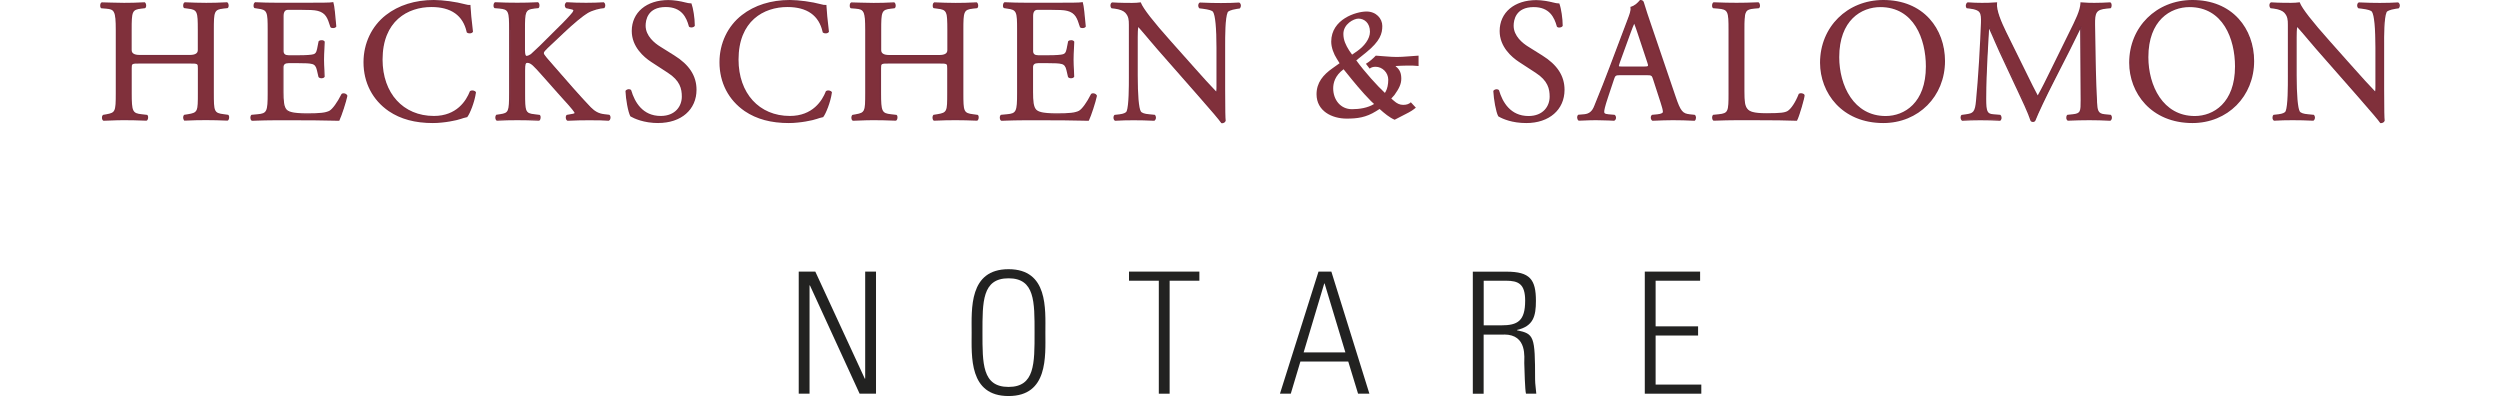 <?xml version="1.0" encoding="UTF-8"?><svg id="a" xmlns="http://www.w3.org/2000/svg" viewBox="0 0 394.976 62.57"><g id="b"><polygon points="127.901 62.2 127.901 45.12 127.951 45.07 135.811 62.2 138.401 62.2 138.401 42.91 136.691 42.91 136.691 59.79 136.641 59.85 128.811 42.91 126.191 42.91 126.191 62.2 127.901 62.2" fill="#222221" fill-rule="evenodd" stroke-width="0"/><path d="m159.341,61.13c-4.17,0-4.12-3.71-4.12-8.58s-.05-8.58,4.12-8.58,4.11,3.71,4.11,8.58.05,8.58-4.11,8.58Zm0,1.44c6.28,0,5.82-6.28,5.82-10.02s.46-10.02-5.82-10.02-5.83,6.28-5.83,10.02-.45,10.02,5.83,10.02Z" fill="#222221" fill-rule="evenodd" stroke-width="0"/><polygon points="183.081 62.2 184.791 62.2 184.791 44.35 189.491 44.35 189.491 42.91 178.371 42.91 178.371 44.35 183.081 44.35 183.081 62.2" fill="#222221" fill-rule="evenodd" stroke-width="0"/><path d="m208.311,42.91l-6.09,19.29h1.71l1.52-5.08h7.56l1.55,5.08h1.79l-6.01-19.29h-2.03Zm-2.35,12.77l3.26-10.9h.05l3.29,10.9h-6.6 0Z" fill="#222221" fill-rule="evenodd" stroke-width="0"/><path d="m237.641,52.85c3.71,0,3.15,3.71,3.18,4.54.03,1.04.11,4.25.27,4.81h1.63c-.05-.75-.19-1.5-.19-2.24,0-6.89-.16-7.21-2.86-7.78v-.05c2.59-.59,2.99-2.19,2.99-4.59,0-3.39-.94-4.62-4.65-4.62h-5.32v19.29h1.71v-9.35h3.23l.01-.01Zm-3.23-8.5h3.5c2,0,3.05.51,3.05,3.15,0,3.23-1.2,3.9-3.77,3.9h-2.78v-7.05Z" fill="#222221" fill-rule="evenodd" stroke-width="0"/><polygon points="259.861 42.91 259.861 62.2 268.791 62.2 268.791 60.76 261.571 60.76 261.571 53.01 268.281 53.01 268.281 51.56 261.571 51.56 261.571 44.35 268.601 44.35 268.601 42.91 259.861 42.91" fill="#222221" fill-rule="evenodd" stroke-width="0"/><path d="m22.061,9.92c-1.33,0-1.39.06-1.39.89v3.91c0,2.91.14,3.3,1.69,3.47l.8.08c.17.11.11.61-.05.69-1.5-.05-2.44-.08-3.52-.08-1.19,0-2.14.06-3.22.08-.17-.08-.22-.53-.05-.69l.47-.08c1.55-.28,1.61-.56,1.61-3.47V4.74c0-2.91-.19-3.38-1.63-3.49l-.72-.06c-.16-.11-.11-.61.06-.69,1.36.03,2.3.09,3.49.09,1.08,0,2.02-.03,3.21-.09.17.09.22.58.05.69l-.53.06c-1.61.17-1.66.58-1.66,3.49v3.19c0,.86.06.89,1.39.89h7.93c1.33,0,1.39-.03,1.39-.89v-3.19c0-2.91-.05-3.33-1.69-3.49l-.53-.06c-.16-.11-.11-.61.06-.69,1.27.06,2.22.09,3.35.09s2.03-.03,3.27-.09c.17.09.22.58.06.69l-.58.06c-1.61.17-1.66.58-1.66,3.49v9.98c0,2.91.05,3.27,1.66,3.47l.67.08c.16.11.11.61-.06.69-1.33-.05-2.27-.08-3.36-.08-1.14,0-2.13.03-3.35.08-.17-.08-.22-.53-.06-.69l.53-.08c1.69-.28,1.69-.56,1.69-3.47v-3.91c0-.83-.05-.89-1.39-.89,0,0-7.93,0-7.93,0Z" fill="#80303b" stroke-width="0"/><path d="m29.191,19.08h-.03c-.11-.07-.18-.2-.21-.37s-.01-.4.12-.54l.03-.03.57-.09c1.59-.26,1.59-.43,1.59-3.34v-3.91c0-.75,0-.76-1.26-.76h-7.93c-1.26,0-1.26.01-1.26.76v3.91c0,2.9.13,3.19,1.58,3.34l.86.1c.16.11.16.35.15.45-.01.17-.08.39-.22.46h-.03l-.03.01c-1.54-.06-2.46-.08-3.52-.08-.76,0-1.44.02-2.08.05-.37.01-.74.03-1.13.04h-.03l-.03-.01c-.11-.05-.19-.19-.21-.36-.03-.17,0-.4.13-.53l.03-.03.51-.09c1.43-.26,1.5-.41,1.5-3.34V4.74c0-3.01-.23-3.27-1.52-3.37l-.76-.06-.03-.02c-.11-.07-.16-.23-.15-.44,0-.18.07-.4.22-.47h.03l.03-.01c.53.01,1,.03,1.45.04.68.02,1.32.04,2.04.04,1.01,0,1.94-.02,3.21-.09h.03l.03.01c.15.08.21.3.22.48.01.2-.05.36-.16.43l-.05.02-.53.06c-1.5.16-1.55.48-1.55,3.37v3.19c0,.507.42.76,1.26.76h7.93c.84,0,1.26-.253,1.26-.76v-3.19c0-2.89-.05-3.21-1.58-3.37l-.58-.08c-.11-.07-.16-.23-.15-.43,0-.18.07-.4.22-.47l.03-.02h.03c1.18.05,2.15.09,3.35.09,1.01,0,1.92-.02,3.27-.09h.03l.03.01c.15.08.21.3.22.47.01.2-.04.36-.15.43l-.06.02-.58.06c-1.5.16-1.55.48-1.55,3.37v9.98c0,2.89.04,3.16,1.55,3.34l.72.1c.16.11.16.35.15.45-.01.17-.08.39-.22.46h-.03l-.03.01c-1.28-.05-2.23-.08-3.35-.08s-2.03.02-3.35.08h-.03v.02Zm-12.8-.7c-.04.06-.05.18-.04.29.01.08.04.14.06.16.37,0,.73-.02,1.08-.03.65-.02,1.33-.05,2.09-.05,1.05,0,1.97.03,3.48.08.03-.03.06-.12.07-.24,0-.1-.01-.17-.03-.2l-.76-.08c-1.67-.18-1.8-.71-1.8-3.59v-3.91c0-.95.19-1.01,1.51-1.01h7.93c1.32,0,1.51.06,1.51,1.01v3.91c0,2.92,0,3.29-1.8,3.59l-.48.07c-.04.06-.05.18-.03.29.01.08.04.14.06.16,1.29-.06,2.26-.08,3.31-.08,1.11,0,2.06.03,3.32.08.03-.03.06-.12.07-.24,0-.1-.01-.18-.03-.21l-.62-.08c-1.72-.21-1.77-.7-1.77-3.59V4.73c0-2.89.05-3.44,1.78-3.62l.54-.05s.03-.1.03-.2c0-.12-.04-.21-.07-.25-1.32.06-2.23.08-3.23.08-1.19,0-2.15-.03-3.31-.08-.03.04-.06.13-.07.25,0,.1.01.17.03.2l.48.05c1.75.18,1.8.73,1.8,3.62v3.19c0,.98-.17,1.01-1.51,1.01h-7.93c-1.34,0-1.51-.04-1.51-1.01v-3.19c0-2.89.05-3.44,1.78-3.62l.48-.05s.04-.09.03-.2c0-.12-.04-.21-.07-.25-1.25.06-2.17.08-3.17.08-.73,0-1.37-.02-2.05-.04-.43-.01-.89-.03-1.4-.04-.03.04-.06.13-.07.25,0,.1.01.17.03.2l.68.05c1.59.12,1.75.79,1.75,3.62v9.98c0,2.91-.06,3.29-1.71,3.59l-.42.07-.02.01Z" fill="#792d3c" stroke-width="0"/><path d="m42.431,4.73c0-2.88-.05-3.3-1.69-3.49l-.44-.05c-.17-.11-.11-.61.05-.69,1.19.06,2.14.08,3.27.08h5.21c1.77,0,3.41,0,3.74-.08.17.47.33,2.47.44,3.69-.11.17-.55.22-.69.06-.41-1.31-.66-2.27-2.11-2.64-.58-.14-1.47-.16-2.69-.16h-2c-.83,0-.83.05-.83,1.11v5.55c0,.78.08.78.92.78h1.61c1.16,0,2.02-.06,2.36-.17.33-.11.53-.27.66-.97l.22-1.14c.14-.16.61-.16.72.03,0,.66-.11,1.75-.11,2.8,0,1,.11,2.05.11,2.66-.11.2-.58.2-.72.03l-.25-1.08c-.11-.5-.31-.92-.86-1.05-.39-.11-1.05-.14-2.14-.14h-1.61c-.83,0-.92.03-.92.75v3.91c0,1.47.08,2.41.53,2.88.33.33.92.64,3.36.64,2.14,0,2.94-.11,3.55-.42.5-.28,1.25-1.25,1.97-2.69.2-.14.58-.05.69.19-.19.97-.89,3.1-1.25,3.86-2.49-.06-4.96-.08-7.43-.08h-2.49c-1.19,0-2.14.03-3.77.08-.17-.08-.22-.53-.05-.69l.92-.08c1.58-.14,1.72-.56,1.72-3.47V4.73Z" fill="#80303b" stroke-width="0"/><path d="m53.621,19.08h-.08c-2.42-.06-4.85-.08-7.43-.08h-2.5c-1.2,0-2.17.03-3.77.08h-.03l-.03-.01c-.11-.05-.19-.19-.21-.37-.03-.17,0-.4.13-.53l.03-.03.96-.09c1.47-.13,1.6-.41,1.6-3.34V4.73c0-2.87-.05-3.19-1.58-3.37l-.5-.08c-.11-.07-.17-.24-.15-.44.01-.18.07-.39.22-.47l.03-.02h.03c1.23.06,2.17.08,3.27.08h5.21c1.67,0,3.39,0,3.71-.08l.11-.03.04.11c.16.45.31,2.17.42,3.42l.03.34-.02.04c-.09.14-.3.2-.46.21-.19,0-.35-.04-.44-.14l-.02-.04-.05-.15c-.38-1.2-.65-2.07-1.97-2.4-.56-.13-1.43-.16-2.66-.16h-2c-.473,0-.71.327-.71.98v5.55c0,.433.263.65.79.65h1.61c1.16,0,2.01-.06,2.32-.16.26-.09.45-.19.58-.87l.23-1.17.02-.02c.12-.14.36-.17.53-.16.19.02.33.09.4.21l.02.03v.03c0,.3-.02.67-.05,1.1-.03.53-.06,1.12-.06,1.71,0,.55.03,1.13.06,1.63.02.4.04.75.04,1.03v.03l-.02.03c-.07.12-.21.19-.4.21-.16.02-.41-.02-.53-.16l-.03-.05-.25-1.08c-.13-.58-.35-.86-.77-.96-.4-.11-1.13-.13-2.1-.13h-1.61c-.527,0-.79.207-.79.62v3.91c0,1.44.08,2.36.49,2.8.29.29.81.6,3.26.6,2.03,0,2.88-.1,3.49-.4.5-.28,1.25-1.31,1.91-2.63l.04-.05c.13-.09.31-.12.49-.06.18.05.32.16.39.31l.02.04v.04c-.2.97-.9,3.12-1.27,3.89l-.04.07.05-.04Zm-13.76-.7c-.04.06-.05.17-.03.28.01.09.04.14.06.17,1.57-.06,2.54-.08,3.73-.08h2.5c2.55,0,4.96.03,7.35.08.37-.8,1-2.76,1.2-3.71-.04-.06-.12-.11-.21-.14s-.19-.02-.26.01c-.69,1.37-1.46,2.41-2,2.71-.66.33-1.53.43-3.61.43-2.55,0-3.1-.33-3.44-.68-.47-.5-.56-1.43-.56-2.97v-3.91c0-.81.16-.87,1.04-.87h1.61c1.03,0,1.75.02,2.17.14.65.16.84.67.95,1.15l.24,1.05c.05.04.16.07.29.06.09,0,.16-.04.19-.06,0-.26-.02-.59-.04-.97-.03-.51-.06-1.09-.06-1.65,0-.59.03-1.19.06-1.72.02-.4.04-.76.04-1.04-.03-.03-.09-.05-.19-.06-.13-.01-.24.02-.29.06l-.21,1.1c-.15.74-.37.94-.75,1.06-.43.15-1.54.18-2.4.18h-1.61c-.88,0-1.04-.03-1.04-.9V2.55c0-1.09.04-1.23.96-1.23h2c1.24,0,2.13.03,2.72.17,1.45.37,1.76,1.34,2.15,2.57l.04.12s.11.05.22.04c.1,0,.19-.04.24-.07l-.02-.24c-.1-1.09-.24-2.71-.38-3.26-.51.07-1.98.07-3.65.07h-5.21c-1.08,0-2.02-.02-3.23-.08-.03.04-.06.13-.07.25,0,.1.02.17.03.2l.4.05c1.75.21,1.8.75,1.8,3.62v9.98c0,2.91-.14,3.44-1.83,3.59l-.86.08-.04-.03Z" fill="#792d3c" stroke-width="0"/><path d="m80.561,4.73c0-2.91-.05-3.36-1.66-3.49l-.69-.05c-.17-.11-.11-.61.05-.69,1.36.06,2.25.08,3.49.08,1.08,0,2.03-.03,3.22-.08.17.08.22.58.05.69l-.53.05c-1.61.17-1.66.58-1.66,3.49v3.19c0,.53.05,1.05.36,1.05.25,0,.58-.17.78-.31.39-.33,1.11-1.05,1.41-1.33l3-2.97c.53-.49,1.88-1.91,2.16-2.3.14-.19.2-.33.2-.44s-.11-.19-.47-.28l-.75-.17c-.2-.19-.17-.56.05-.69.97.06,2.08.08,3.05.08s1.91-.03,2.75-.08c.19.14.22.53.05.69-.72.05-1.8.33-2.58.78-.78.44-2.33,1.74-3.88,3.21l-2.49,2.36c-.39.39-.64.64-.64.86,0,.19.16.41.53.86,2.63,3.02,4.77,5.52,6.93,7.79.66.66,1.27,1.02,2.22,1.14l.75.08c.19.14.14.61-.05.69-.72-.06-1.8-.08-3.1-.08-1.14,0-2.11.03-3.38.08-.19-.06-.28-.53-.11-.69l.64-.11c.39-.05.67-.14.67-.28,0-.17-.2-.39-.39-.64-.53-.66-1.25-1.41-2.3-2.6l-2.22-2.5c-1.58-1.78-2.02-2.33-2.69-2.33-.42,0-.47.36-.47,1.33v3.58c0,2.91.05,3.3,1.61,3.47l.75.08c.17.11.11.61-.05.69-1.36-.06-2.3-.08-3.38-.08-1.14,0-2.08.03-3.21.08-.17-.08-.22-.5-.06-.69l.56-.08c1.47-.22,1.53-.56,1.53-3.47V4.72l-.05.01Z" fill="#80303b" stroke-width="0"/><path d="m96.221,19.08h-.03c-.69-.06-1.73-.08-3.1-.08-1.11,0-2.06.02-3.38.08h-.04c-.12-.04-.22-.16-.26-.34-.04-.17-.04-.42.1-.56l.03-.03.67-.12c.5-.07.56-.15.57-.16,0-.09-.14-.27-.28-.45l-.08-.11c-.33-.42-.74-.87-1.26-1.44-.31-.34-.65-.72-1.04-1.16l-2.52-2.84c-1.29-1.45-1.73-1.94-2.29-1.94-.26,0-.35.17-.35,1.2v3.58c0,2.91.04,3.19,1.5,3.34l.8.1c.11.07.17.23.15.44-.01.18-.07.4-.22.47h-.03l-.03.01c-1.42-.06-2.34-.08-3.38-.08-1.12,0-2.05.02-3.21.08h-.03l-.03-.01c-.1-.05-.18-.17-.21-.33-.03-.16-.02-.4.11-.56l.03-.04.6-.09c1.34-.2,1.42-.39,1.42-3.34V4.72c0-2.92-.05-3.24-1.55-3.37l-.73-.06-.03-.02c-.16-.11-.16-.35-.15-.45.01-.17.08-.39.22-.46h.03l.03-.01c1.3.06,2.2.08,3.49.08,1.06,0,1.99-.02,3.21-.08h.03l.03.01c.15.07.21.29.22.46,0,.1,0,.34-.15.45l-.06.02-.53.05c-1.5.16-1.55.48-1.55,3.37v3.19c0,.81.15.93.23.93.2,0,.51-.14.7-.28.22-.19.57-.53.89-.83.21-.2.39-.38.52-.49l2.99-2.97c.54-.5,1.89-1.92,2.15-2.28.11-.16.17-.28.17-.37,0,0-.01-.07-.38-.15l-.78-.17-.03-.03c-.12-.12-.18-.3-.16-.49.02-.17.11-.32.24-.4l.03-.02h.04c.9.06,1.98.09,3.04.09s1.94-.03,2.74-.08h.04l.04.02c.12.09.2.24.21.42.02.18-.04.35-.14.46l-.03.03h-.05c-.67.05-1.74.31-2.53.76-.73.42-2.25,1.67-3.86,3.2l-2.5,2.36c-.33.33-.6.6-.6.77,0,.16.19.4.5.78l1.14,1.31c2.12,2.44,3.94,4.54,5.78,6.47.69.69,1.29,1,2.14,1.1l.78.09.03.02c.15.11.19.32.17.49-.02.16-.09.35-.25.42h-.03l.05.02Zm-6.55-.7c-.04.06-.04.18-.02.29.02.09.06.14.08.16,1.31-.06,2.26-.08,3.36-.08,1.35,0,2.38.03,3.07.08.03-.03.07-.1.08-.2.01-.1,0-.2-.05-.24l-.71-.08c-.92-.11-1.56-.44-2.29-1.17-1.84-1.94-3.67-4.05-5.79-6.48l-1.14-1.32c-.39-.47-.56-.71-.56-.94,0-.28.27-.54.67-.95l2.5-2.36c1.62-1.54,3.16-2.8,3.91-3.23.8-.46,1.88-.73,2.58-.79.04-.06.05-.14.05-.23s-.04-.17-.08-.21c-.79.05-1.7.08-2.7.08s-2.11-.03-3.01-.08c-.05.05-.09.12-.1.2-.01.1.01.19.07.26l.71.16c.28.06.57.15.57.4,0,.14-.07.31-.22.52-.29.41-1.68,1.85-2.18,2.32l-2.99,2.97c-.12.11-.31.29-.51.49-.31.3-.67.64-.9.85-.18.13-.55.34-.86.34-.48,0-.48-.83-.48-1.18v-3.19c0-2.89.05-3.44,1.78-3.62l.48-.05s.04-.1.03-.21c0-.12-.04-.21-.07-.24-1.21.06-2.13.08-3.18.08-1.28,0-2.17-.03-3.45-.08-.03.04-.06.12-.07.24,0,.11.01.17.03.2l.65.05c1.72.15,1.78.7,1.78,3.62v9.98c0,2.87-.04,3.35-1.63,3.59l-.5.08c-.04.08-.06.2-.03.31.01.07.04.12.06.14,1.15-.06,2.07-.08,3.18-.08,1.03,0,1.94.02,3.34.08.03-.04.07-.13.07-.26,0-.1-.02-.16-.03-.19l-.71-.08c-1.67-.18-1.72-.67-1.72-3.59v-3.58c0-.9.03-1.45.6-1.45.68,0,1.13.51,2.48,2.03l2.52,2.84c.39.44.73.82,1.04,1.16.52.58.93,1.03,1.27,1.46l.08.1c.18.23.33.42.33.61,0,.26-.37.34-.77.4l-.59.1-.03-.03Z" fill="#792d3c" stroke-width="0"/><path d="m104.021,19.31c-2.33,0-3.8-.72-4.33-1.02-.33-.61-.69-2.58-.75-3.88.14-.2.56-.25.66-.08.42,1.41,1.55,4.13,4.77,4.13,2.33,0,3.47-1.53,3.47-3.19,0-1.22-.25-2.58-2.27-3.88l-2.64-1.72c-1.38-.91-2.99-2.49-2.99-4.77,0-2.64,2.05-4.77,5.65-4.77.86,0,1.86.17,2.58.36.36.11.75.17.97.17.25.67.5,2.22.5,3.38-.11.17-.56.25-.69.08-.36-1.33-1.11-3.13-3.77-3.13s-3.3,1.8-3.3,3.08c0,1.61,1.33,2.77,2.36,3.41l2.22,1.39c1.75,1.08,3.46,2.69,3.46,5.32,0,3.05-2.3,5.13-5.9,5.13" fill="#80303b" stroke-width="0"/><path d="m104.021,19.44c-2.34,0-3.85-.73-4.39-1.04l-.03-.02-.02-.03c-.36-.66-.71-2.69-.76-3.94v-.04l.02-.04c.12-.16.34-.24.52-.24h.01c.15,0,.28.06.34.16l.02.03c.54,1.84,1.79,4.04,4.65,4.04,2.31,0,3.34-1.54,3.34-3.06,0-1.22-.27-2.52-2.22-3.77l-2.64-1.72c-1.14-.75-3.05-2.38-3.05-4.87C99.811,1.97,102.131.01,105.591.01c.92,0,1.95.19,2.61.36.37.11.74.16.94.16h.09l.03.08c.24.64.51,2.21.51,3.43v.04l-.02.03c-.1.15-.32.22-.5.23-.17,0-.32-.04-.4-.14l-.02-.05c-.38-1.41-1.14-3.04-3.65-3.04-2.87,0-3.18,2.06-3.18,2.95,0,1.63,1.44,2.77,2.3,3.3l2.22,1.39c2.37,1.47,3.52,3.24,3.52,5.43,0,3.14-2.42,5.25-6.03,5.25l.01.01Zm-4.23-1.24c.55.31,2,.99,4.23.99,3.51,0,5.78-1.96,5.78-5,0-2.09-1.11-3.8-3.41-5.22l-2.22-1.39c-.9-.56-2.42-1.76-2.42-3.52,0-.96.33-3.2,3.43-3.2,2.68,0,3.5,1.81,3.88,3.19.03.02.09.04.17.03.12,0,.23-.05.28-.1,0-1.14-.24-2.56-.46-3.21-.23-.01-.57-.07-.92-.17-.64-.17-1.64-.35-2.54-.35-3.31,0-5.53,1.87-5.53,4.64,0,2.25,1.6,3.78,2.94,4.66l2.64,1.72c2.05,1.32,2.33,2.69,2.33,3.98,0,1.65-1.11,3.31-3.59,3.31-3,0-4.31-2.28-4.88-4.2-.02-.02-.06-.03-.13-.03-.12,0-.23.04-.3.1.06,1.31.42,3.16.72,3.75v.02Z" fill="#792d3c" stroke-width="0"/><path d="m117.281,2.49c2.02-1.58,4.6-2.36,7.48-2.36,1.5,0,3.61.31,4.91.67.33.08.53.14.77.11.03.64.17,2.39.39,4.08-.14.19-.55.22-.75.05-.41-1.88-1.66-4.05-5.68-4.05-4.24,0-7.85,2.69-7.85,8.43s3.69,9.04,8.24,9.04c3.58,0,5.16-2.33,5.8-3.96.19-.14.61-.08.72.11-.19,1.44-.92,3.27-1.33,3.8-.33.05-.67.16-.97.27-.61.22-2.6.64-4.38.64-2.49,0-4.88-.5-6.9-1.86-2.22-1.53-3.94-4.05-3.94-7.63,0-3.08,1.39-5.71,3.49-7.35" fill="#80303b" stroke-width="0"/><path d="m124.631,19.44c-2.81,0-5.09-.61-6.97-1.88-2.57-1.77-3.99-4.51-3.99-7.73,0-2.98,1.29-5.7,3.54-7.45h0C119.211.82,121.821,0,124.771,0,126.201,0,128.321.29,129.711.67c.34.09.51.13.73.11h.13v.12c.03.68.18,2.44.39,4.07v.05l-.02.04c-.08.11-.23.19-.41.21-.2.02-.4-.03-.53-.14l-.03-.03v-.04c-.58-2.62-2.46-3.95-5.57-3.95-3.73,0-7.72,2.18-7.72,8.3,0,5.33,3.26,8.91,8.11,8.91,3.62,0,5.11-2.43,5.68-3.88v-.03l.04-.02c.13-.09.33-.13.54-.08.17.04.3.12.36.23l.02.04v.04c-.2,1.49-.95,3.34-1.36,3.86l-.03.04h-.05c-.33.06-.66.17-.95.27-.63.23-2.65.65-4.42.65h.01Zm.13-19.19c-2.89,0-5.46.81-7.41,2.33h0c-2.19,1.7-3.45,4.34-3.45,7.25,0,3.13,1.38,5.8,3.88,7.52,1.84,1.23,4.07,1.83,6.83,1.83,1.75,0,3.72-.4,4.34-.63.28-.1.61-.21.95-.27.39-.54,1.07-2.24,1.27-3.65-.04-.04-.1-.07-.18-.08-.11-.02-.23-.02-.31.02-.6,1.51-2.16,4-5.9,4-5,0-8.36-3.68-8.36-9.16,0-5.2,3.13-8.55,7.97-8.55,3.23,0,5.18,1.38,5.79,4.1.08.05.19.07.3.06.08-.01.16-.04.2-.08-.2-1.52-.34-3.16-.38-3.9h0c-.2,0-.39-.05-.65-.11-1.4-.39-3.49-.67-4.91-.67l.02-.01Z" fill="#792d3c" stroke-width="0"/><path d="m140.451,9.92c-1.33,0-1.39.06-1.39.89v3.91c0,2.91.14,3.3,1.69,3.47l.8.08c.17.11.11.61-.05.69-1.5-.05-2.44-.08-3.52-.08-1.19,0-2.14.06-3.22.08-.17-.08-.22-.53-.05-.69l.47-.08c1.55-.28,1.61-.56,1.61-3.47V4.74c0-2.91-.19-3.38-1.63-3.49l-.72-.06c-.16-.11-.11-.61.06-.69,1.36.03,2.3.09,3.49.09,1.08,0,2.02-.03,3.21-.09.17.09.22.58.05.69l-.53.06c-1.61.17-1.66.58-1.66,3.49v3.19c0,.86.06.89,1.39.89h7.93c1.33,0,1.39-.03,1.39-.89v-3.19c0-2.91-.05-3.33-1.69-3.49l-.53-.06c-.16-.11-.11-.61.06-.69,1.27.06,2.22.09,3.35.09s2.03-.03,3.27-.09c.17.09.22.58.06.69l-.58.06c-1.61.17-1.66.58-1.66,3.49v9.98c0,2.91.05,3.27,1.66,3.47l.66.08c.17.11.11.61-.05.69-1.33-.05-2.27-.08-3.36-.08-1.14,0-2.13.03-3.35.08-.17-.08-.22-.53-.06-.69l.53-.08c1.69-.28,1.69-.56,1.69-3.47v-3.91c0-.83-.05-.89-1.39-.89h-7.93Z" fill="#80303b" stroke-width="0"/><path d="m147.581,19.08h-.03c-.11-.07-.19-.2-.21-.37-.03-.17-.01-.4.12-.54l.03-.03.57-.09c1.59-.26,1.59-.43,1.59-3.34v-3.91c0-.75,0-.76-1.26-.76h-7.93c-1.26,0-1.26.01-1.26.76v3.91c0,2.9.13,3.19,1.58,3.34l.86.1c.16.11.16.35.15.45-.01.17-.08.39-.22.46h-.03l-.03.01c-1.54-.06-2.46-.08-3.51-.08-.76,0-1.44.02-2.08.05-.37.01-.74.03-1.13.04h-.03l-.03-.01c-.11-.05-.19-.19-.21-.36-.03-.17,0-.4.13-.53l.03-.03.51-.09c1.44-.26,1.51-.41,1.51-3.34V4.74c0-3.01-.23-3.27-1.52-3.37l-.75-.06-.03-.02c-.11-.07-.16-.23-.15-.43,0-.18.07-.4.22-.47h.03l.03-.01c.53.01,1,.03,1.45.04.68.02,1.32.04,2.04.04,1.01,0,1.94-.02,3.21-.09h.03l.03.01c.15.08.21.3.22.48.01.2-.05.36-.16.43l-.05.02-.53.06c-1.5.16-1.55.48-1.55,3.37v3.19c0,.507.42.76,1.26.76h7.93c.84,0,1.26-.253,1.26-.76v-3.19c0-2.89-.05-3.21-1.58-3.37l-.58-.08c-.11-.07-.16-.23-.15-.43,0-.18.07-.4.22-.47l.03-.02h.03c1.18.05,2.15.09,3.35.09,1.01,0,1.92-.02,3.27-.09h.03l.03.01c.15.08.21.3.22.47.01.2-.04.36-.15.43l-.06.02-.58.06c-1.5.16-1.55.48-1.55,3.37v9.98c0,2.89.04,3.16,1.55,3.34l.72.1c.16.11.16.35.15.45-.01.17-.08.39-.22.46h-.03l-.03.01c-1.28-.05-2.23-.08-3.35-.08s-2.03.02-3.35.08h-.03l-.03.01Zm-12.8-.7c-.04.06-.05.18-.04.29.01.08.04.14.06.16.37,0,.73-.02,1.08-.03.65-.02,1.33-.05,2.09-.05,1.05,0,1.97.03,3.48.08.03-.03.06-.12.07-.24,0-.1-.01-.17-.03-.21l-.76-.08c-1.67-.18-1.8-.71-1.8-3.59v-3.91c0-.95.19-1.01,1.51-1.01h7.93c1.32,0,1.51.06,1.51,1.01v3.91c0,2.92,0,3.29-1.8,3.59l-.48.07c-.04.06-.05.18-.03.29.01.08.04.14.06.16,1.29-.06,2.26-.08,3.31-.08,1.11,0,2.06.03,3.32.08.03-.03.06-.12.07-.24,0-.1-.01-.17-.03-.21l-.62-.08c-1.72-.21-1.77-.7-1.77-3.59V4.72c0-2.89.05-3.44,1.78-3.62l.54-.05s.03-.1.03-.2c0-.12-.04-.21-.07-.25-1.32.06-2.23.08-3.23.08-1.19,0-2.15-.03-3.31-.08-.03.04-.06.13-.07.25,0,.1.01.17.03.2l.48.05c1.75.18,1.8.73,1.8,3.62v3.19c0,.98-.17,1.01-1.51,1.01h-7.93c-1.34,0-1.51-.04-1.51-1.01v-3.19c0-2.89.05-3.44,1.78-3.62l.48-.05s.04-.1.03-.2c0-.12-.04-.21-.07-.25-1.25.06-2.17.08-3.17.08-.73,0-1.37-.02-2.05-.04-.43-.01-.89-.03-1.4-.04-.03.04-.07.13-.07.25,0,.1.01.17.03.2l.68.05c1.59.12,1.75.79,1.75,3.62v9.98c0,2.91-.06,3.29-1.71,3.59l-.42.07-.02.02Z" fill="#792d3c" stroke-width="0"/><path d="m160.821,4.73c0-2.88-.05-3.3-1.69-3.49l-.44-.05c-.17-.11-.11-.61.05-.69,1.19.06,2.14.08,3.27.08h5.21c1.77,0,3.41,0,3.74-.08.17.47.33,2.47.44,3.69-.11.17-.55.22-.69.06-.41-1.31-.66-2.27-2.11-2.64-.58-.14-1.47-.16-2.69-.16h-2c-.83,0-.83.05-.83,1.11v5.55c0,.78.08.78.92.78h1.61c1.16,0,2.02-.06,2.36-.17.33-.11.53-.27.66-.97l.22-1.14c.14-.16.61-.16.72.03,0,.66-.11,1.75-.11,2.8,0,1,.11,2.05.11,2.66-.11.2-.58.2-.72.03l-.25-1.08c-.11-.5-.31-.92-.86-1.05-.39-.11-1.06-.14-2.14-.14h-1.61c-.83,0-.92.03-.92.75v3.91c0,1.47.08,2.41.53,2.88.33.33.92.64,3.36.64,2.14,0,2.94-.11,3.55-.42.5-.28,1.25-1.25,1.97-2.69.2-.14.58-.05.69.19-.19.97-.89,3.1-1.25,3.86-2.49-.06-4.96-.08-7.43-.08h-2.49c-1.19,0-2.14.03-3.77.08-.17-.08-.22-.53-.05-.69l.92-.08c1.58-.14,1.72-.56,1.72-3.47V4.76l-0-.03Z" fill="#80303b" stroke-width="0"/><path d="m172.011,19.08h-.08c-2.42-.06-4.85-.08-7.43-.08h-2.49c-1.2,0-2.17.03-3.77.08h-.03l-.03-.01c-.11-.05-.19-.19-.21-.37-.03-.17,0-.4.13-.53l.03-.03.96-.09c1.47-.13,1.6-.41,1.6-3.34V4.73c0-2.87-.05-3.19-1.58-3.37l-.5-.08c-.11-.07-.17-.24-.15-.44.01-.18.07-.39.22-.47l.03-.02h.03c1.23.06,2.17.08,3.27.08h5.21c1.67,0,3.39,0,3.71-.08l.11-.03.04.11c.16.45.31,2.18.43,3.44l.03.32-.02.04c-.09.14-.29.2-.45.21-.2,0-.35-.04-.44-.14l-.02-.04-.05-.15c-.38-1.2-.65-2.07-1.97-2.4-.56-.13-1.43-.16-2.66-.16h-2c-.473,0-.71.327-.71.98v5.55c0,.433.263.65.79.65h1.61c1.16,0,2.01-.06,2.32-.16.26-.09.45-.19.58-.87l.23-1.17.02-.02c.12-.14.36-.17.53-.16.19.02.33.09.4.21l.02.03v.03c0,.3-.02.67-.05,1.1-.03.53-.06,1.12-.06,1.71,0,.55.03,1.13.06,1.63.02.4.04.75.04,1.03v.03l-.02.03c-.07.12-.21.19-.4.21-.17.02-.41-.02-.53-.16l-.03-.05-.25-1.08c-.13-.58-.35-.86-.77-.96-.4-.11-1.13-.13-2.1-.13h-1.61c-.527,0-.79.207-.79.62v3.91c0,1.44.08,2.36.49,2.8.29.29.81.6,3.26.6,2.03,0,2.88-.1,3.49-.4.5-.28,1.25-1.31,1.91-2.63l.04-.05c.13-.09.31-.12.49-.06.18.05.32.16.39.31l.02.04v.04c-.2.97-.9,3.12-1.27,3.89l-.04.07.02-.04Zm-13.76-.7c-.04.06-.05.17-.03.28.01.09.04.14.06.17,1.57-.06,2.54-.08,3.73-.08h2.49c2.55,0,4.96.03,7.35.08.37-.8,1-2.76,1.2-3.71-.04-.06-.12-.11-.21-.14-.09-.03-.19-.02-.26.01-.69,1.37-1.45,2.4-2,2.71-.66.33-1.53.43-3.61.43-2.55,0-3.1-.33-3.44-.68-.47-.5-.56-1.43-.56-2.97v-3.91c0-.81.16-.87,1.04-.87h1.61c1.03,0,1.75.02,2.17.14.65.16.84.67.95,1.15l.24,1.05c.05.04.17.07.29.06.09,0,.16-.04.19-.06,0-.26-.02-.59-.04-.97-.03-.51-.06-1.09-.06-1.65,0-.59.03-1.19.06-1.72.02-.4.04-.76.04-1.04-.03-.03-.09-.05-.19-.06-.13-.01-.24.02-.29.06l-.21,1.1c-.15.74-.37.94-.75,1.06-.43.15-1.54.18-2.4.18h-1.61c-.88,0-1.04-.03-1.04-.9V2.55c0-1.09.04-1.23.96-1.23h2c1.24,0,2.13.03,2.72.17,1.45.37,1.76,1.34,2.15,2.57l.04.12s.11.05.22.04c.1,0,.19-.04.24-.07l-.02-.22c-.1-1.1-.24-2.73-.38-3.28-.51.07-1.98.07-3.65.07h-5.21c-1.08,0-2.02-.02-3.23-.08-.03.04-.06.13-.07.25,0,.1.02.17.03.2l.4.05c1.75.21,1.8.75,1.8,3.62v9.98c0,2.91-.14,3.44-1.83,3.59l-.86.08-.03-.03Z" fill="#792d3c" stroke-width="0"/><path d="m193.451,14.16c0,.83,0,4.13.08,4.85-.05.17-.22.31-.53.31-.33-.47-1.14-1.44-3.55-4.19l-6.43-7.32c-.75-.86-2.63-3.13-3.21-3.74h-.05c-.11.33-.14.97-.14,1.8v6.04c0,1.3.03,4.91.5,5.74.17.31.72.47,1.41.53l.86.08c.17.22.14.56-.05.69-1.25-.06-2.22-.08-3.25-.08-1.16,0-1.91.03-2.88.08-.19-.14-.22-.53-.05-.69l.75-.08c.64-.08,1.08-.25,1.22-.55.39-1,.36-4.38.36-5.71V3.91c0-.78-.03-1.36-.61-1.99-.39-.39-1.05-.58-1.72-.67l-.47-.05c-.16-.17-.16-.58.06-.69,1.16.08,2.63.08,3.13.08.44,0,.92-.03,1.28-.08.55,1.42,3.82,5.07,4.74,6.1l2.69,3.02c1.91,2.14,3.27,3.69,4.57,5.02h.05c.11-.14.11-.58.11-1.17v-5.93c0-1.3-.03-4.91-.56-5.74-.16-.25-.61-.42-1.72-.56l-.47-.05c-.19-.17-.17-.61.05-.69,1.28.06,2.22.08,3.27.08,1.19,0,1.91-.03,2.86-.08.22.14.22.53.05.69l-.39.05c-.89.14-1.44.36-1.55.58-.47,1-.42,4.44-.42,5.71v6.62h.01Z" fill="#80303b" stroke-width="0"/><path d="m193.011,19.44h-.06l-.04-.05c-.39-.55-1.41-1.76-3.54-4.18l-6.43-7.32c-.28-.32-.71-.83-1.18-1.38-.71-.84-1.51-1.79-1.92-2.24-.08.39-.09,1.02-.09,1.6v6.04c0,3.11.17,5.13.48,5.68.13.24.61.41,1.31.46l.92.09.03.04c.11.14.15.33.13.51-.02.15-.1.28-.21.36l-.04.03h-.04c-1.26-.06-2.23-.08-3.24-.08-1.09,0-1.84.02-2.88.08h-.04l-.04-.02c-.12-.08-.2-.24-.21-.42-.02-.18.04-.35.14-.46l.03-.03.79-.09c.63-.08,1.01-.25,1.12-.48.35-.91.35-3.95.35-5.4V3.91c0-.8-.04-1.32-.58-1.91-.31-.31-.88-.53-1.64-.63l-.51-.06-.03-.03c-.12-.12-.18-.34-.14-.54.03-.17.11-.29.23-.35h.03l.03-.01c1.16.08,2.64.08,3.12.08s.93-.03,1.26-.08l.1-.02.04.09c.36.92,1.94,2.95,4.7,6.04l3.73,4.19c1.35,1.52,2.43,2.72,3.46,3.78.04-.2.04-.59.04-.98v-5.93c0-3.11-.19-5.13-.54-5.67-.15-.22-.64-.37-1.63-.5l-.51-.06-.03-.02c-.16-.14-.19-.38-.16-.55s.12-.3.25-.35h.05c1.33.06,2.25.08,3.27.08,1.25,0,1.96-.03,2.85-.08h.04l.03.02c.13.08.21.22.23.39.02.19-.04.38-.15.5l-.03.03-.43.06c-1.03.16-1.4.4-1.46.51-.42.89-.41,3.86-.41,5.29v6.99c0,3.41.04,4.51.08,4.84v.06c-.08.25-.32.39-.65.39l.02-.04Zm-13.34-15.5h.2l.04.04c.37.39,1.26,1.44,2.04,2.37.46.55.9,1.06,1.17,1.38l6.43,7.32c2.52,2.87,3.21,3.72,3.52,4.14.17-.01.29-.08.34-.19-.04-.37-.08-1.51-.08-4.84v-6.99c0-1.56-.02-4.46.43-5.4.18-.37,1.11-.57,1.64-.65l.34-.05c.04-.06.07-.16.06-.26,0-.08-.04-.15-.08-.19-.87.05-1.59.08-2.82.08-1.01,0-1.93-.02-3.25-.08-.04.02-.07.08-.08.15-.02.11,0,.23.06.3l.43.05c1.1.14,1.61.31,1.81.61.48.75.58,3.57.58,5.81v5.93c0,.7,0,1.08-.14,1.24l-.04.05h-.17l-.04-.04c-1.06-1.08-2.16-2.32-3.55-3.88l-3.71-4.17c-2.71-3.03-4.29-5.06-4.72-6.04-.33.05-.75.07-1.2.07-.48,0-1.94,0-3.1-.08-.04.03-.06.08-.07.15-.02.1,0,.22.05.3l.42.05c.83.11,1.44.35,1.79.7.6.66.65,1.25.65,2.08v8.27c0,1.47,0,4.54-.37,5.5-.15.33-.57.53-1.32.63l-.7.08c-.04.06-.05.14-.05.23s.04.17.08.21c1.01-.06,1.76-.08,2.84-.08,1,0,1.96.02,3.2.08.04-.04.07-.1.08-.17.01-.1,0-.2-.05-.28l-.8-.08c-.82-.07-1.33-.27-1.51-.59-.43-.75-.52-3.57-.52-5.8v-6.04c0-1,.04-1.53.15-1.84l.03-.09-.01.01Z" fill="#792d3c" stroke-width="0"/><path d="m241.141,19.31c-2.33,0-3.8-.72-4.33-1.02-.33-.61-.69-2.58-.75-3.88.14-.2.56-.25.67-.08.42,1.41,1.55,4.13,4.77,4.13,2.33,0,3.46-1.53,3.46-3.19,0-1.22-.25-2.58-2.27-3.88l-2.64-1.72c-1.39-.91-3-2.49-3-4.77,0-2.64,2.05-4.77,5.66-4.77.86,0,1.86.17,2.58.36.36.11.75.17.97.17.25.67.5,2.22.5,3.38-.11.17-.55.25-.69.08-.36-1.33-1.11-3.13-3.77-3.13s-3.3,1.8-3.3,3.08c0,1.61,1.33,2.77,2.36,3.41l2.22,1.39c1.75,1.08,3.46,2.69,3.46,5.32,0,3.05-2.3,5.13-5.9,5.13" fill="#80303b" stroke-width="0"/><path d="m241.141,19.44c-2.25,0-3.72-.65-4.39-1.04l-.03-.02-.02-.03c-.36-.66-.71-2.69-.77-3.94v-.04l.02-.04c.12-.16.34-.23.52-.23h.01c.15,0,.27.06.34.16l.02.03c.54,1.84,1.79,4.04,4.65,4.04,2.31,0,3.34-1.54,3.34-3.06,0-1.22-.27-2.52-2.21-3.77l-2.64-1.72c-1.14-.75-3.05-2.38-3.05-4.87,0-2.93,2.32-4.89,5.78-4.89.92,0,1.95.19,2.61.36.37.11.74.16.94.16h.09l.03.08c.27.72.51,2.32.51,3.43v.04l-.02.03c-.09.15-.31.22-.49.23-.18.01-.32-.04-.4-.14l-.02-.05c-.39-1.41-1.15-3.04-3.65-3.04-2.86,0-3.17,2.06-3.17,2.95,0,1.64,1.44,2.77,2.3,3.3l2.22,1.39c2.37,1.47,3.52,3.24,3.52,5.43,0,3.14-2.42,5.25-6.03,5.25h-.01Zm-4.24-1.24c.55.31,2,.99,4.23.99,3.51,0,5.78-1.96,5.78-5,0-2.09-1.11-3.8-3.41-5.22l-2.22-1.39c-.9-.56-2.42-1.76-2.42-3.52,0-.96.33-3.2,3.42-3.2,2.68,0,3.5,1.81,3.88,3.19.03.02.09.04.18.03.12,0,.23-.05.28-.09,0-1.14-.24-2.56-.46-3.21-.23-.01-.57-.07-.92-.17-.64-.17-1.64-.35-2.54-.35-3.31,0-5.53,1.87-5.53,4.64,0,2.26,1.6,3.78,2.94,4.66l2.64,1.72c2.04,1.32,2.33,2.69,2.33,3.98,0,1.65-1.11,3.31-3.59,3.31-3,0-4.31-2.28-4.88-4.2-.02-.02-.08-.03-.13-.03-.11,0-.23.04-.29.1.07,1.33.41,3.15.72,3.75l-.01.01Z" fill="#792d3c" stroke-width="0"/><path d="m261.251,12.44c-.2-.61-.31-.69-1.14-.69h-4.18c-.69,0-.86.08-1.05.66l-.97,2.91c-.41,1.25-.61,2-.61,2.3,0,.33.14.5.8.56l.92.08c.19.14.19.58-.06.7-.72-.06-1.58-.06-2.88-.09-.92,0-1.92.06-2.66.09-.17-.11-.22-.56-.06-.7l.92-.08c.67-.06,1.28-.36,1.67-1.36.5-1.27,1.27-3.08,2.44-6.18l2.83-7.49c.39-1,.55-1.52.47-1.97.66-.2,1.13-.7,1.44-1.06.16,0,.36.06.41.25.36,1.22.8,2.5,1.22,3.72l3.8,11.14c.8,2.39,1.16,2.8,2.36,2.94l.75.08c.2.14.14.58,0,.7-1.14-.06-2.11-.09-3.36-.09-1.33,0-2.39.06-3.19.09-.22-.11-.25-.56-.05-.7l.8-.08c.58-.06.97-.22.97-.5,0-.31-.14-.8-.36-1.47l-1.22-3.77-.01.01Zm-5.49-2.47c-.22.64-.19.66.58.66h3.41c.81,0,.86-.11.61-.86l-1.5-4.52c-.22-.66-.47-1.41-.64-1.74h-.05c-.08.14-.36.81-.66,1.63l-1.75,4.83h0Z" fill="#80303b" stroke-width="0"/><path d="m267.701,19.08h-.05c-1.22-.06-2.19-.09-3.35-.09-1.05,0-1.94.04-2.65.07l-.56.02h-.03c-.14-.09-.24-.25-.25-.45-.02-.2.05-.38.18-.47l.03-.02.84-.08c.53-.05.86-.2.86-.38,0-.32-.18-.9-.35-1.43l-1.22-3.77c-.17-.54-.22-.6-1.02-.6h-4.18c-.66,0-.76.07-.93.58l-.97,2.91c-.5,1.49-.6,2.05-.6,2.26s0,.37.69.43l.95.08.03.02c.13.1.21.29.19.5-.02.19-.12.34-.27.41h-.03l-.03.01c-.53-.04-1.12-.05-1.94-.07-.29,0-.59-.01-.93-.02-.69,0-1.43.03-2.08.06-.2,0-.4.02-.57.02h-.04l-.03-.02c-.14-.09-.2-.3-.21-.46-.01-.19.04-.35.14-.43l.03-.03.95-.08c.76-.07,1.24-.46,1.56-1.28.16-.4.34-.84.55-1.37.46-1.13,1.09-2.67,1.89-4.81l2.83-7.49c.39-1.01.54-1.49.47-1.9l-.02-.11.11-.03c.6-.18,1.04-.61,1.38-1.02l.04-.04h.06c.27,0,.47.13.53.34.34,1.15.75,2.35,1.15,3.52l3.86,11.34c.82,2.45,1.16,2.73,2.25,2.86l.78.08.03.02c.11.08.17.22.18.4,0,.17-.05.39-.17.49l-.04.03h-.04Zm-6.59-.7s-.06.14-.06.23.04.18.09.22l.49-.02c.72-.03,1.61-.07,2.66-.07,1.15,0,2.11.02,3.3.08.03-.05.06-.15.06-.26,0-.08-.02-.15-.05-.19l-.71-.08c-1.26-.15-1.66-.63-2.46-3.02l-3.86-11.33c-.4-1.17-.81-2.37-1.16-3.53-.03-.12-.15-.15-.24-.16-.33.38-.77.81-1.36,1.02.04.44-.12.95-.49,1.92l-2.83,7.49c-.8,2.14-1.43,3.69-1.89,4.82-.21.52-.39.97-.55,1.36-.35.91-.92,1.37-1.77,1.44l-.86.08s-.04.11-.03.2c0,.11.04.2.08.25l.52-.02c.65-.03,1.39-.06,2.09-.06.34,0,.65.01.94.02.8.01,1.39.03,1.92.07.05-.04.09-.11.1-.19.01-.1-.02-.2-.06-.25l-.87-.08c-.68-.06-.92-.24-.92-.68,0-.33.21-1.12.61-2.34l.97-2.91c.22-.66.44-.75,1.17-.75h4.18c.88,0,1.04.1,1.26.78l1.22,3.77c.26.78.37,1.22.37,1.51,0,.24-.19.54-1.08.62l-.76.08-.02-.02Zm-1.36-7.62h-3.41c-.45,0-.67,0-.77-.16-.1-.14-.04-.34.07-.67h0l1.75-4.83c.29-.79.58-1.5.68-1.66l.04-.06h.2l.04.07c.17.35.44,1.13.65,1.76l1.5,4.52c.14.43.19.66.07.83-.12.17-.36.2-.8.2h-.02Zm-3.87-.75c-.05.14-.14.4-.11.45.04.05.37.05.57.05h3.41c.26,0,.54-.01.6-.09s-.02-.36-.11-.6l-1.5-4.52c-.18-.53-.39-1.17-.55-1.55-.12.27-.34.8-.57,1.44l-1.75,4.82h.01Z" fill="#792d3c" stroke-width="0"/><path d="m273.221,4.73c0-2.91-.05-3.36-1.8-3.49l-.69-.05c-.16-.11-.11-.61.06-.69,1.55.06,2.49.08,3.61.08s2.02-.03,3.41-.08c.17.08.22.58.06.69l-.66.05c-1.64.14-1.69.58-1.69,3.49v9.65c0,1.74.08,2.47.58,2.99.31.31.83.64,3.02.64,2.35,0,2.94-.11,3.38-.36.56-.33,1.27-1.33,1.83-2.75.17-.14.69-.03.69.17,0,.31-.78,3.13-1.17,3.88-1.41-.06-4.05-.08-6.9-.08h-2.55c-1.17,0-2.05.03-3.61.08-.17-.08-.22-.53-.06-.69l.83-.08c1.61-.17,1.66-.56,1.66-3.47V4.73h0Z" fill="#80303b" stroke-width="0"/><path d="m283.911,19.08h-.08c-1.31-.06-3.76-.09-6.9-.09h-2.55c-1.17,0-2.05.03-3.6.08h-.03l-.03-.01c-.11-.05-.19-.19-.21-.36-.03-.17,0-.4.12-.53l.03-.03.88-.09c1.51-.16,1.55-.43,1.55-3.34V4.73c0-2.92-.05-3.24-1.69-3.37l-.73-.06-.03-.02c-.16-.11-.16-.35-.15-.45.01-.17.08-.39.22-.46h.03l.03-.01c1.49.06,2.46.08,3.6.08,1.02,0,1.94-.02,3.4-.08h.03l.03.01c.15.07.21.29.23.47,0,.1,0,.34-.15.44l-.03.02-.7.06c-1.53.13-1.58.45-1.58,3.37v9.65c0,1.72.08,2.42.55,2.91.31.31.88.6,2.93.6,2.31,0,2.89-.11,3.32-.34.57-.34,1.27-1.4,1.77-2.68v-.03l.04-.02c.16-.13.48-.11.68-.01.19.09.22.21.22.27,0,.36-.8,3.2-1.18,3.94l-.04.07.02-.01Zm-13.12-.7c-.04.06-.05.17-.03.28.01.09.04.14.06.16,1.52-.06,2.41-.08,3.57-.08h2.55c3.08,0,5.49.03,6.83.08.39-.83,1.12-3.47,1.12-3.75,0-.01-.06-.05-.17-.08-.12-.03-.24-.02-.29,0-.53,1.33-1.24,2.39-1.87,2.77-.47.26-1.08.38-3.45.38s-2.79-.35-3.11-.68c-.53-.55-.62-1.28-.62-3.08V4.73c0-2.92.06-3.47,1.81-3.62l.62-.05s.04-.1.03-.2c0-.12-.04-.21-.07-.24-1.44.06-2.35.08-3.37.08-1.13,0-2.1-.03-3.57-.08-.03.03-.06.12-.07.24,0,.1.01.17.03.21l.65.05c1.86.15,1.92.7,1.92,3.62v9.98c0,2.92-.05,3.41-1.78,3.59l-.78.08-.01-.01Z" fill="#792d3c" stroke-width="0"/><path d="m287.681,9.91c0-5.55,4.16-9.78,9.87-9.78,6.41,0,9.62,4.63,9.62,9.51,0,5.6-4.27,9.67-9.62,9.67-6.15,0-9.87-4.41-9.87-9.4m16.72.59c0-4.58-2.03-9.51-7.32-9.51-2.88,0-6.62,1.97-6.62,8.04,0,4.1,2,9.43,7.46,9.43,3.33,0,6.49-2.49,6.49-7.96" fill="#80303b" stroke-width="0"/><path d="m297.551,19.44c-6.56,0-10-4.79-10-9.53C287.551,4.26,291.851,0,297.551,0c3.02,0,5.54,1.03,7.3,2.97,1.57,1.73,2.44,4.1,2.44,6.67,0,5.59-4.19,9.8-9.75,9.8h.01Zm0-19.18c-5.56,0-9.75,4.15-9.75,9.66,0,4.61,3.35,9.28,9.75,9.28,5.41,0,9.5-4.11,9.5-9.55,0-6.45-4.92-9.39-9.5-9.39Zm.36,18.32c-5.21,0-7.58-4.95-7.58-9.55,0-6.02,3.64-8.16,6.75-8.16,5.5,0,7.45,5.19,7.45,9.63,0,2.56-.7,4.67-2.03,6.11-1.17,1.27-2.8,1.97-4.58,1.97h-.01Zm-.83-17.46c-3,0-6.5,2.07-6.5,7.91,0,4.48,2.29,9.3,7.33,9.3,2.94,0,6.36-2.05,6.36-7.83,0-4.33-1.88-9.38-7.2-9.38h.01Z" fill="#792d3c" stroke-width="0"/><path d="m320.001,11.47c.64,1.3,1.25,2.58,1.91,3.8h.05c.75-1.3,1.44-2.74,2.14-4.16l2.61-5.29c1.25-2.52,2.05-4.05,2.11-5.32.94.08,1.53.08,2.08.08.69,0,1.61-.03,2.47-.08.17.11.17.58.03.69l-.58.05c-1.74.17-1.97.69-1.94,2.64.06,2.94.08,8.07.31,12.06.08,1.39.06,2.14,1.36,2.25l.89.08c.17.17.14.58-.05.69-1.13-.06-2.27-.08-3.27-.08s-2.22.03-3.35.08c-.2-.14-.22-.53-.06-.69l.81-.08c1.36-.14,1.36-.58,1.36-2.36l-.08-11.56h-.05c-.2.31-1.25,2.52-1.8,3.61l-2.47,4.85c-1.25,2.44-2.49,5.04-3,6.32-.05.08-.16.11-.28.11-.05,0-.19-.03-.25-.11-.47-1.47-1.8-4.19-2.44-5.55l-2.49-5.35c-.58-1.27-1.17-2.72-1.78-3.99h-.05c-.11,1.72-.2,3.33-.28,4.94-.09,1.69-.2,4.16-.2,6.51,0,2.05.17,2.49,1.25,2.58l1.05.08c.19.17.17.61-.03.69-.94-.06-2.02-.08-3.08-.08-.89,0-1.88.03-2.83.08-.17-.14-.22-.56-.05-.69l.61-.08c1.16-.17,1.55-.33,1.72-2.27.16-1.83.31-3.36.47-6.1.14-2.3.25-4.66.31-6.18.05-1.75-.17-2.16-1.86-2.39l-.45-.05c-.14-.17-.11-.58.11-.69.83.06,1.5.08,2.19.08.64,0,1.38,0,2.3-.08-.11,1.08.58,2.8,1.44,4.58l3.16,6.4-.02-.02Z" fill="#80303b" stroke-width="0"/><path d="m321.171,19.27c-.06,0-.26-.03-.35-.16l-.02-.04c-.4-1.23-1.41-3.37-2.08-4.79-.13-.27-.25-.52-.35-.74l-2.5-5.35c-.25-.54-.5-1.12-.75-1.69-.28-.65-.57-1.33-.87-1.96-.1,1.58-.18,3.05-.25,4.55-.08,1.65-.2,4.11-.2,6.51,0,2.03.16,2.38,1.13,2.45l1.09.09.03.03c.16.14.19.39.17.56-.03.17-.11.3-.23.35h-.06c-.9-.05-1.96-.08-3.07-.08-.94,0-1.94.03-2.82.08h-.05l-.04-.03c-.14-.12-.2-.34-.2-.51,0-.16.05-.29.15-.37l.03-.02.65-.09c1.12-.16,1.45-.29,1.61-2.16l.02-.24c.16-1.74.29-3.24.45-5.86.15-2.5.26-4.83.31-6.18.05-1.66-.09-2.04-1.75-2.26l-.5-.06-.03-.04c-.1-.12-.14-.33-.09-.53.04-.17.12-.29.25-.35h.03l.03-.01c.84.06,1.5.08,2.18.08.65,0,1.38,0,2.29-.08h.15l-.02.14c-.12,1.13.7,3,1.43,4.51l3.46,7.01c.52,1.06,1.01,2.06,1.54,3.04.67-1.18,1.31-2.49,1.93-3.76l3-6.1c1.07-2.15,1.77-3.56,1.82-4.72v-.13l.14.01c.94.08,1.51.08,2.07.08.76,0,1.68-.03,2.46-.08h.04l.04.02c.15.1.18.33.18.42,0,.16-.03.38-.14.47l-.03.02-.62.06c-1.67.16-1.85.65-1.83,2.51.01.68.02,1.47.04,2.34.04,2.96.1,6.65.27,9.72v.2c.08,1.26.12,1.83,1.24,1.92l.93.09.03.03c.11.11.17.31.14.51-.02.17-.1.31-.22.38l-.03.02h-.04c-1.08-.06-2.21-.09-3.27-.09s-2.31.03-3.35.08h-.04l-.04-.02c-.12-.09-.2-.24-.21-.42s.04-.35.14-.46l.03-.03.85-.09c1.25-.13,1.25-.45,1.25-2.23l-.08-11.18c-.19.37-.49.98-.78,1.58-.3.62-.61,1.25-.84,1.7l-2.47,4.85c-1.32,2.58-2.52,5.12-2.99,6.31-.08.13-.22.19-.39.19Zm-.14-.29s.1.05.14.05c.08,0,.15-.02.17-.05.46-1.17,1.66-3.72,2.99-6.31l2.47-4.85c.23-.44.54-1.08.84-1.69.44-.89.85-1.74.97-1.92l.04-.06h.25l.08,11.69c0,1.79,0,2.33-1.47,2.48l-.75.08c-.04.06-.05.14-.05.23s.04.17.08.22c1.03-.05,2.26-.08,3.31-.08s2.16.03,3.23.08c.04-.04.06-.1.07-.18.01-.1,0-.2-.04-.27l-.83-.08c-1.34-.11-1.39-.93-1.46-2.16v-.2c-.18-3.08-.24-6.76-.28-9.73-.01-.87-.02-1.66-.04-2.34-.03-1.99.24-2.59,2.05-2.76l.53-.05s.04-.13.04-.24c0-.1-.03-.17-.05-.2-.77.05-1.67.08-2.42.08-.54,0-1.09,0-1.96-.07-.09,1.18-.76,2.52-1.84,4.69l-3,6.1c-.64,1.32-1.31,2.69-2.02,3.92l-.04.06h-.2l-.04-.07c-.56-1.03-1.08-2.09-1.62-3.2l-.29-.6-3.16-6.4c-.71-1.47-1.51-3.3-1.46-4.49-.85.07-1.55.07-2.17.07-.68,0-1.33-.02-2.16-.08-.04.03-.07.09-.09.17-.02.11,0,.22.02.28l.39.05c1.78.23,2.02.75,1.97,2.51-.05,1.35-.16,3.68-.31,6.19-.16,2.63-.29,4.13-.45,5.87l-.02.24c-.17,1.98-.58,2.21-1.82,2.39l-.57.08s-.04.09-.04.16c0,.11.03.22.08.29.88-.05,1.86-.08,2.78-.08,1.1,0,2.15.03,3.04.08.02-.02.05-.07.06-.14.02-.11,0-.23-.06-.3l-1.01-.08c-1.19-.09-1.36-.66-1.36-2.7,0-2.4.11-4.87.2-6.52.08-1.62.16-3.21.28-4.94v-.12h.26l.03.07c.35.74.7,1.53,1.03,2.31.25.58.5,1.15.74,1.69l2.5,5.35c.1.21.22.46.35.74.67,1.42,1.68,3.55,2.09,4.8v-.06Z" fill="#792d3c" stroke-width="0"/><path d="m336.521,9.91c0-5.55,4.16-9.78,9.87-9.78,6.41,0,9.62,4.63,9.62,9.51,0,5.6-4.27,9.67-9.62,9.67-6.16,0-9.87-4.41-9.87-9.4m16.72.59c0-4.58-2.03-9.51-7.32-9.51-2.89,0-6.63,1.97-6.63,8.04,0,4.1,2,9.43,7.46,9.43,3.33,0,6.49-2.49,6.49-7.96" fill="#80303b" stroke-width="0"/><path d="m346.391,19.44c-6.56,0-10-4.79-10-9.53C336.391,4.26,340.691,0,346.391,0c3.02,0,5.54,1.03,7.3,2.97,1.57,1.73,2.44,4.1,2.44,6.67,0,5.59-4.19,9.8-9.75,9.8h.01Zm0-19.18c-5.56,0-9.75,4.15-9.75,9.66,0,4.61,3.35,9.28,9.75,9.28,5.41,0,9.5-4.11,9.5-9.55,0-6.45-4.92-9.39-9.5-9.39Zm.36,18.32c-5.21,0-7.58-4.95-7.58-9.55,0-6.02,3.64-8.16,6.75-8.16,5.49,0,7.44,5.19,7.44,9.63,0,2.56-.7,4.67-2.03,6.11-1.17,1.27-2.8,1.97-4.58,1.97h-0Zm-.83-17.46c-3,0-6.5,2.07-6.5,7.91,0,4.48,2.29,9.3,7.33,9.3,2.93,0,6.36-2.05,6.36-7.83,0-4.33-1.88-9.38-7.19-9.38h0Z" fill="#792d3c" stroke-width="0"/><path d="m376.561,14.16c0,.83,0,4.13.08,4.85-.05.17-.22.31-.53.31-.33-.47-1.14-1.44-3.55-4.19l-6.43-7.32c-.75-.86-2.64-3.13-3.22-3.74h-.05c-.11.33-.14.97-.14,1.8v6.04c0,1.3.03,4.91.5,5.74.17.31.72.47,1.41.53l.86.08c.17.22.14.56-.06.69-1.25-.06-2.22-.08-3.24-.08-1.16,0-1.91.03-2.88.08-.19-.14-.22-.53-.05-.69l.75-.08c.64-.08,1.08-.25,1.22-.55.39-1,.36-4.38.36-5.71V3.91c0-.78-.03-1.36-.61-1.99-.39-.39-1.05-.58-1.72-.67l-.47-.05c-.17-.17-.17-.58.05-.69,1.17.08,2.64.08,3.13.08.44,0,.92-.03,1.27-.08.56,1.42,3.83,5.07,4.74,6.1l2.69,3.02c1.91,2.14,3.27,3.69,4.58,5.02h.05c.11-.14.11-.58.11-1.17v-5.93c0-1.3-.03-4.91-.56-5.74-.17-.25-.61-.42-1.72-.56l-.47-.05c-.2-.17-.16-.61.06-.69,1.27.06,2.22.08,3.27.08,1.19,0,1.91-.03,2.85-.08.22.14.22.53.06.69l-.39.05c-.89.14-1.44.36-1.55.58-.47,1-.41,4.44-.41,5.71v6.62h.01Z" fill="#80303b" stroke-width="0"/><path d="m376.121,19.44h-.06l-.04-.05c-.3-.43-1.02-1.3-3.54-4.18l-6.43-7.32c-.29-.33-.74-.87-1.23-1.44-.69-.82-1.47-1.74-1.88-2.18-.08.39-.09,1.02-.09,1.6v6.04c0,3.07.18,5.14.48,5.68.13.24.61.41,1.32.46l.92.09.03.04c.11.14.16.33.13.51-.02.15-.1.28-.21.36l-.04.02h-.04c-1.26-.06-2.22-.08-3.24-.08-1.09,0-1.84.02-2.88.08h-.04l-.04-.02c-.12-.08-.2-.24-.21-.42-.01-.18.04-.36.14-.46l.03-.03.79-.09c.63-.08,1.01-.25,1.12-.48.36-.92.35-3.96.35-5.42V3.9c0-.79-.04-1.32-.58-1.91-.31-.31-.88-.53-1.64-.63l-.51-.06-.03-.03c-.12-.12-.18-.34-.15-.54.03-.17.11-.29.23-.35h.03l.03-.01c1.16.08,2.64.08,3.12.08s.93-.03,1.26-.08l.1-.02.04.09c.36.92,1.94,2.95,4.7,6.04l2.71,3.05c.39.43.75.84,1.1,1.23,1.32,1.48,2.37,2.65,3.38,3.69.04-.2.04-.59.04-.98v-5.93c0-3.11-.19-5.13-.54-5.67-.15-.23-.64-.37-1.63-.5l-.51-.06-.03-.02c-.14-.12-.2-.33-.16-.55.03-.18.12-.31.26-.36h.05c1.31.06,2.25.08,3.26.08,1.25,0,1.96-.03,2.85-.08h.04l.03.02c.12.08.21.22.23.39.02.19-.03.38-.15.5l-.03.03-.43.06c-1.03.16-1.4.4-1.46.51-.42.89-.41,3.86-.4,5.29v6.99c0,3.41.04,4.51.08,4.84v.06c-.08.25-.32.39-.65.39l.02-.02Zm-13.34-15.5h.2l.04.04c.36.38,1.23,1.4,2,2.31.48.57.94,1.11,1.22,1.44l6.43,7.32c2.44,2.78,3.18,3.68,3.52,4.14.17-.01.29-.08.34-.19-.04-.37-.08-1.51-.08-4.84v-6.99c0-1.56-.01-4.46.43-5.4.19-.37,1.11-.57,1.65-.65l.34-.05c.04-.06.06-.17.05-.26,0-.08-.04-.15-.08-.19-.87.05-1.58.08-2.82.08-1,0-1.94-.02-3.24-.08-.04.02-.07.08-.08.16-.02.11,0,.23.06.29l.43.05c1.1.14,1.6.31,1.81.61.48.75.58,3.58.58,5.81v5.93c0,.7,0,1.08-.14,1.24l-.04.05h-.17l-.04-.04c-1.04-1.06-2.12-2.27-3.48-3.79-.35-.39-.71-.8-1.1-1.23l-2.69-3.02c-2.71-3.03-4.29-5.06-4.73-6.04-.33.05-.75.07-1.2.07-.48,0-1.94,0-3.1-.08-.04.03-.06.08-.07.15-.02.1,0,.22.05.29l.42.05c.83.11,1.44.35,1.79.7.6.66.65,1.25.65,2.08v8.25c0,1.48,0,4.55-.37,5.52-.15.33-.57.53-1.32.63l-.7.08c-.04.06-.05.14-.05.23s.04.17.08.21c1.01-.06,1.76-.08,2.84-.08,1,0,1.96.02,3.2.08.04-.04.07-.1.08-.17.01-.09,0-.2-.05-.28l-.8-.08c-.83-.07-1.33-.27-1.51-.59-.43-.75-.52-3.57-.52-5.8v-6.04c0-.98.04-1.54.15-1.84l.03-.08h-.01Z" fill="#792d3c" stroke-width="0"/><path d="m224.111,8.79c-1.23.06-2.32.21-3.43.21s-2.2-.15-3.32-.21c-.41.44-1.06,1-1.56,1.29l.59.76c.24-.2.56-.29.94-.29,1.06,0,2,.91,2,2.05,0,.73-.15,1.41-.38,1.82l-.15.26c-1.15-1.06-3.2-3.32-4.52-5.14l1.53-1.23c2.26-1.82,2.58-3.02,2.58-4.2s-.97-2.29-2.49-2.29c-1.65,0-5.58,1.21-5.58,4.76,0,.94.41,1.97.88,2.7l.44.71-1.11.79c-1.47,1.03-2.53,2.26-2.53,4.11,0,2.64,2.41,3.85,4.76,3.85,1.7,0,3.05-.18,4.64-1.17l.56-.35c.76.68,1.56,1.35,2.38,1.7.59-.32,1.21-.64,1.82-.94.56-.27,1.08-.59,1.53-.97l-.79-.85c-.27.27-.68.41-1.21.41-.56,0-1-.23-1.44-.62l-.44-.38.5-.56c.76-1.06,1.08-1.76,1.08-2.58s-.21-1.44-.88-1.94v-.06c1.03-.06,2.58-.12,3.61,0v-1.65l-.01.01Zm-10.49-.15l-.47-.67c-.53-.85-.91-1.62-.91-2.62,0-1.53,1.62-2.41,2.38-2.41.91,0,1.82.67,1.82,2.08,0,1.15-.94,2.29-1.97,3.02l-.85.59v.01Zm-1.35,2.3l.33.41c1.23,1.53,2.56,3.17,3.99,4.61l.5.47c-1,.62-2.32.82-3.49.82-1.85,0-2.97-1.53-2.97-3.29,0-.82.26-2,1.64-3.02" fill="#80303b" fill-rule="evenodd" stroke-width="0"/><path d="m61.051,2.49c2.02-1.58,4.6-2.36,7.48-2.36,1.5,0,3.61.31,4.91.67.33.08.53.14.77.11.03.64.17,2.39.39,4.08-.14.19-.55.22-.75.05-.41-1.88-1.66-4.05-5.68-4.05-4.24,0-7.85,2.69-7.85,8.43s3.69,9.04,8.24,9.04c3.58,0,5.16-2.33,5.8-3.96.19-.14.61-.08.72.11-.19,1.44-.92,3.27-1.33,3.8-.33.05-.67.16-.97.27-.61.22-2.6.64-4.38.64-2.49,0-4.88-.5-6.9-1.86-2.22-1.53-3.94-4.05-3.94-7.63,0-3.08,1.39-5.71,3.49-7.35" fill="#80303b" stroke-width="0"/><path d="m68.391,19.44c-2.81,0-5.09-.61-6.97-1.88-2.57-1.77-3.99-4.51-3.99-7.73,0-2.98,1.29-5.7,3.54-7.45h0C62.971.82,65.581,0,68.531,0,69.961,0,72.091.29,73.471.67c.34.08.51.13.73.11h.13v.12c.03.68.18,2.45.39,4.07v.05l-.02.04c-.08.11-.23.19-.41.21-.2.02-.4-.03-.53-.14l-.03-.03v-.04c-.58-2.62-2.46-3.95-5.57-3.95-3.73,0-7.72,2.18-7.72,8.3,0,5.33,3.26,8.91,8.11,8.91,3.62,0,5.11-2.43,5.68-3.88v-.03l.04-.02c.13-.09.34-.13.54-.08.17.04.3.12.36.23l.02.04v.04c-.2,1.49-.95,3.34-1.36,3.86l-.03.04h-.05c-.33.06-.66.17-.95.27-.63.23-2.65.65-4.42.65h.01Zm.14-19.19c-2.89,0-5.46.81-7.41,2.33h0c-2.19,1.7-3.44,4.34-3.44,7.25,0,3.13,1.38,5.8,3.88,7.52,1.84,1.23,4.07,1.83,6.83,1.83,1.75,0,3.72-.4,4.34-.63.28-.1.61-.21.95-.27.39-.54,1.07-2.24,1.27-3.65-.04-.04-.1-.07-.18-.08-.11-.02-.23-.02-.31.02-.6,1.51-2.16,4-5.9,4-5,0-8.36-3.68-8.36-9.16,0-5.2,3.13-8.55,7.97-8.55,3.23,0,5.18,1.38,5.8,4.1.08.05.19.07.3.06.08-.01.16-.04.2-.08-.22-1.66-.34-3.25-.38-3.9h0c-.2,0-.39-.05-.65-.11-1.4-.38-3.49-.67-4.9-.67l-.01-.01Z" fill="#792d3c" stroke-width="0"/></g></svg>
